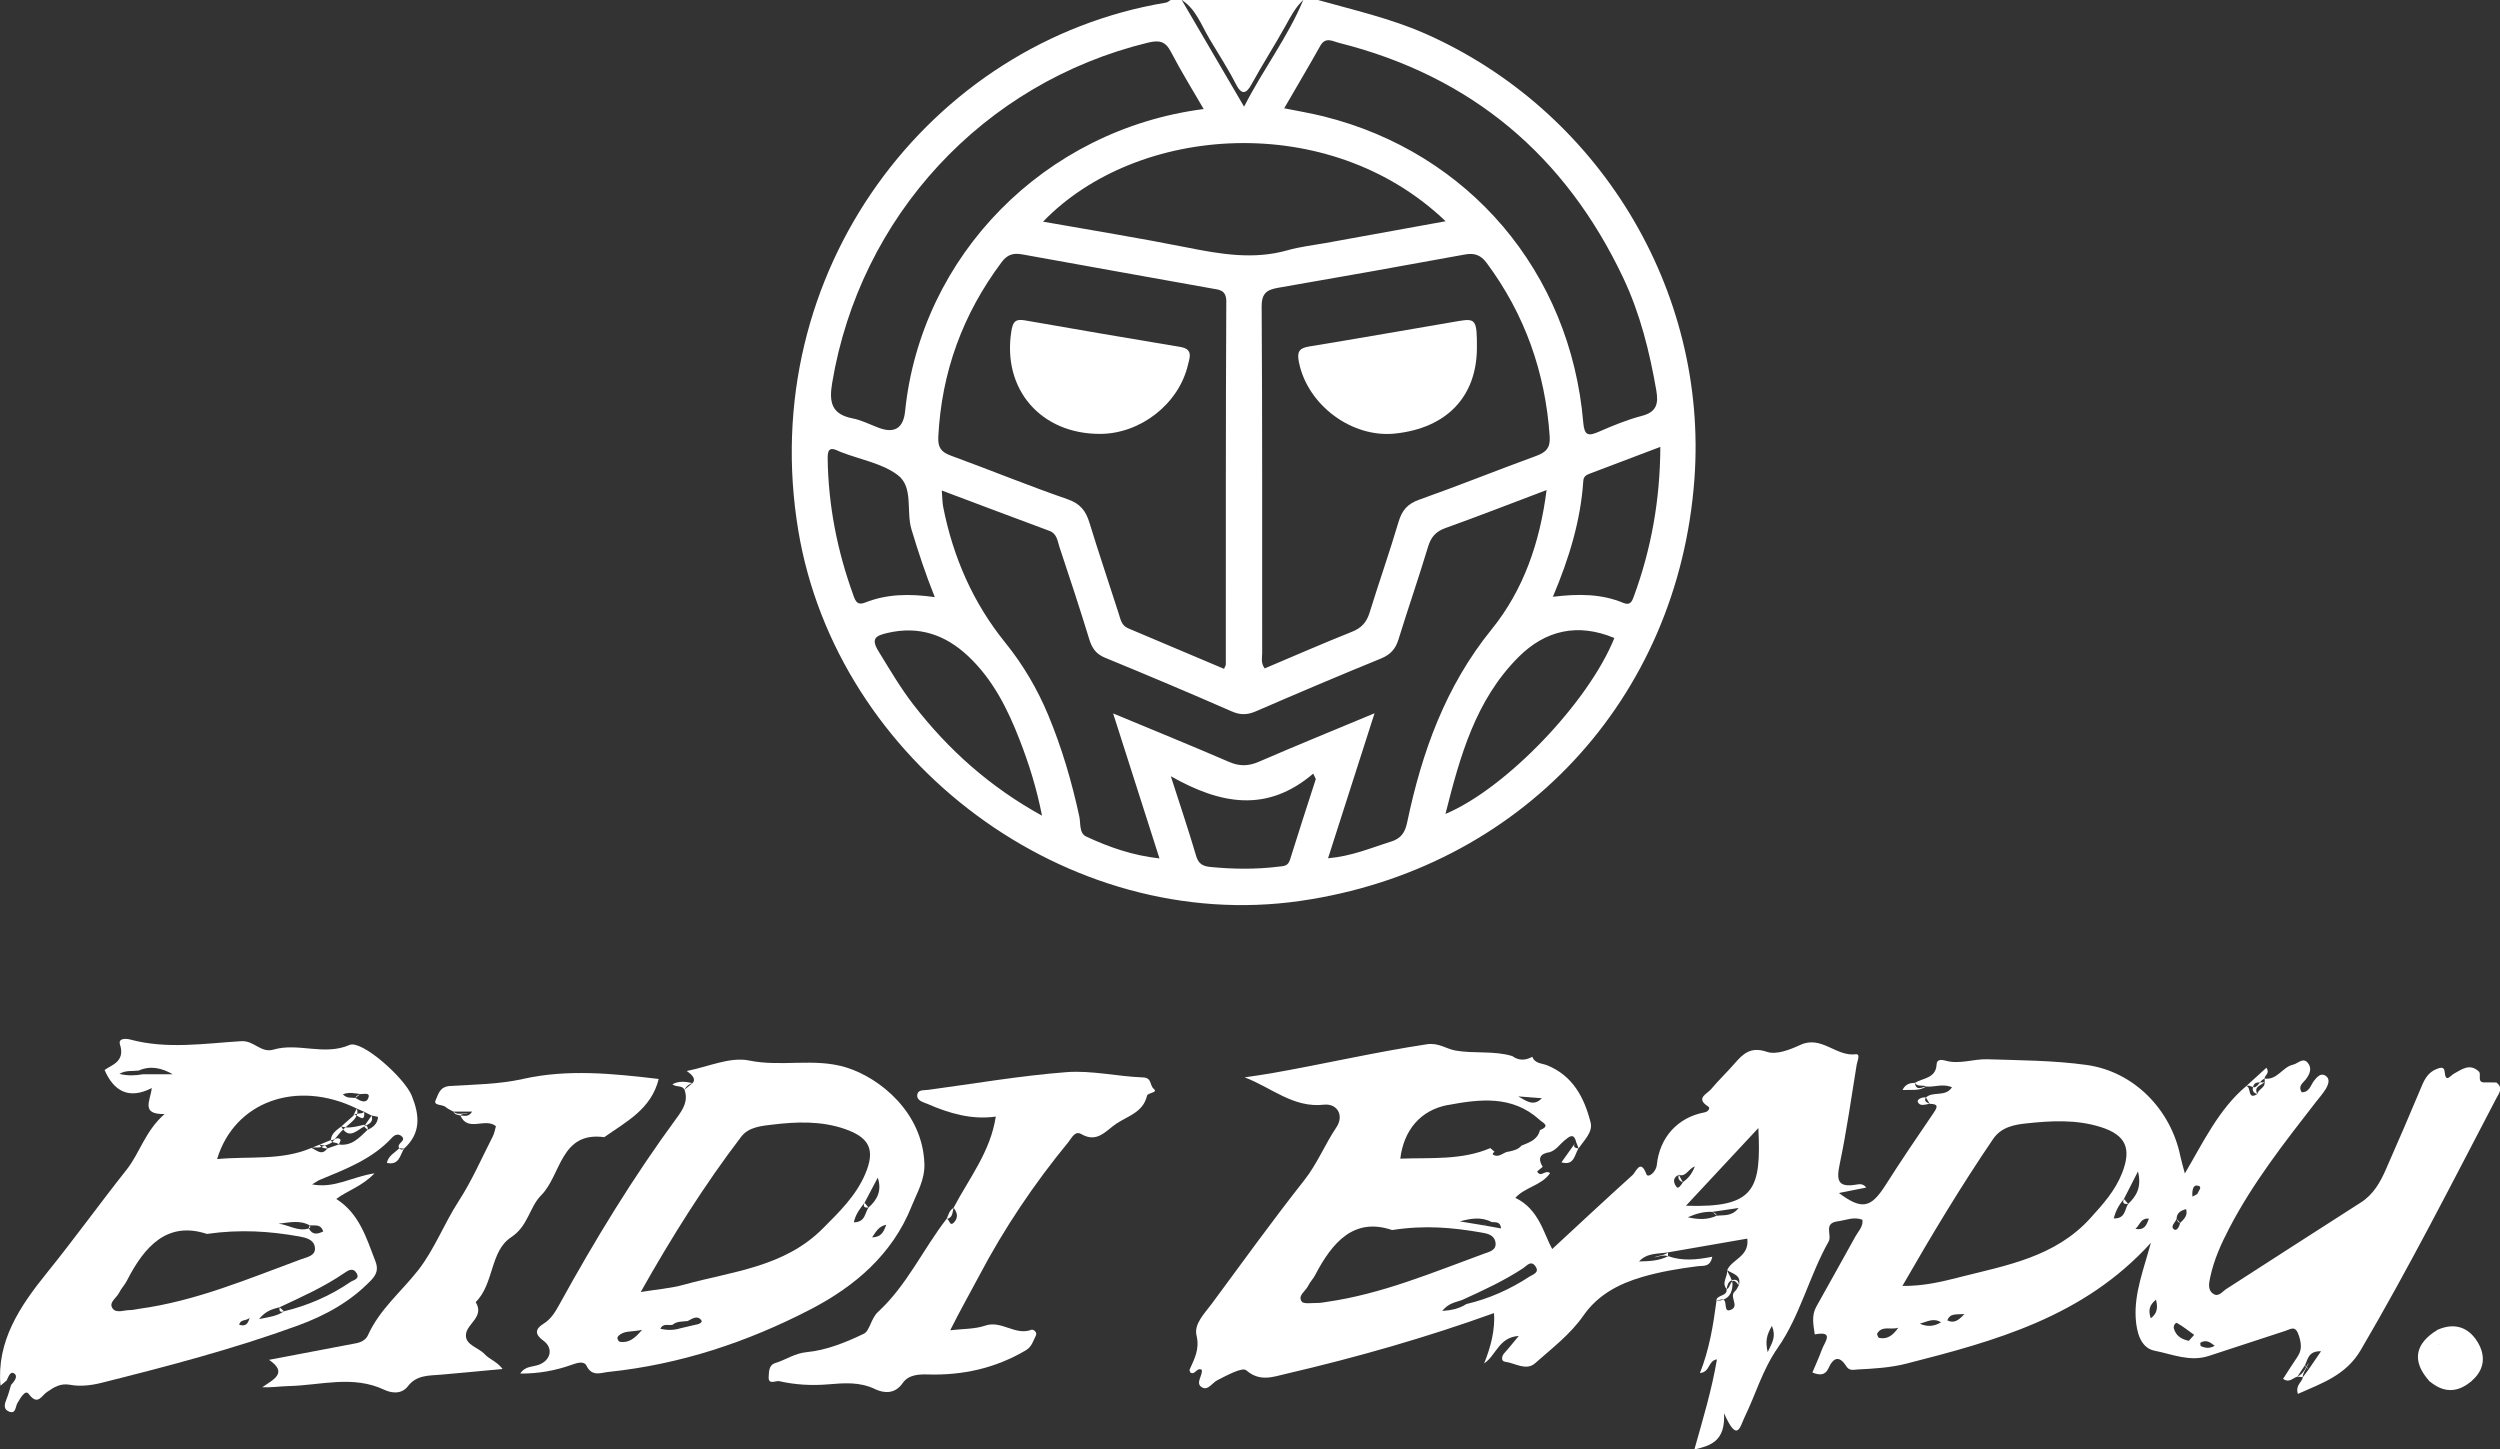 <?xml version="1.0" encoding="UTF-8"?> <svg xmlns="http://www.w3.org/2000/svg" id="Ebene_2" data-name="Ebene 2" viewBox="0 0 678.63 393.46"><rect x="0" y="0" width="678.63" height="393.46" fill="#333333" stroke="none"/><defs><style> .cls-1 { fill: #fff; stroke-width: 0px; } </style></defs><g id="Ebene_1-2" data-name="Ebene 1"><g><path class="cls-1" d="m661.7,360.97c4.52-2,8.32-.75,10.79,3.23,2.3,3.72,2.04,7.58-1.59,10.68-.86.43-1.3-.08-1.67-.75-.16-.65-.1-1.29.06-1.94,1.48-6.04.51-7.61-5.77-9.37-.9-.33-1.88-.59-1.82-1.86Z"></path><path class="cls-1" d="m661.7,360.97c.69.28,1.38.56,2.07.84.3,1.4-.9,1.95-1.59,2.79-3.61,2.83-.99,6.37-1.08,9.59-.38.65-.83,1.16-1.67.69-4.77-5.35-3.99-10.12,2.27-13.91Z"></path><path class="cls-1" d="m659.44,374.88c.43-.4.85-.81,1.28-1.21.36-.27.77-.4,1.22-.38,1.7.26,3.4.42,5.12.2.86-.09,1.72-.29,2.56.12.43.42.86.85,1.29,1.27-3.82,3.28-7.65,3.27-11.47,0Z"></path><g><path class="cls-1" d="m470.29,348.84c.01-.34-.03-.66-.11-.97-.55.52-.79,1.96-1.48,2.05h0c.23,2.1-2.68,1.42-2.82,3.19.31-.09.64-.15.94-.26.43-.15.72-.14.94-.05,1.59-.56,2.43-1.87,2.52-3.96Z"></path><path class="cls-1" d="m449.01,341.34c1.06-.19,2.39-.77,3.77-.37h0c0-.34,0-.68,0-1.02h0c-1.18.99-2.71.8-3.76,1.39Z"></path><path class="cls-1" d="m611.58,295.09c.03-.12.07-.24.12-.35.35-.9,1.06-.92,1.78-.91.08-.11.17-.22.25-.32.27-.32.6-.55.98-.72h0c.02-.93,1.54-1.4.52-2.96-1.85,1.69-3.68,3.35-5.5,5.01h0c.69-.37,1.26.09,1.86.26Z"></path><path class="cls-1" d="m470.09,347.54c-.32-.96-.94-1.81-1.29-2.75.31,1.71-1.62,3.39-.09,5.13h0c.15-1.02.42-2.01,1.38-2.37Z"></path><polygon class="cls-1" points="427.8 309.98 427.8 309.98 427.8 309.98 427.8 309.98"></polygon><path class="cls-1" d="m427.54,310.34c-1.2,1.69-2.41,3.38-3.69,5.18,3.51.99,3.54-2.06,4.64-3.79h0c-1.27-.09-1.44-.61-.95-1.39Z"></path><path class="cls-1" d="m519.78,293.94c-1.32.04-2.52.28-3.35,1.95,2.36-.14,4.51.34,6.46-.95-1.18.12-2.72,1.35-3.11-.99Z"></path><path class="cls-1" d="m522.78,297.9h0c-1.08-.15-2.45.55-2.2,1.19.54,1.36,2.05.71,3.21.53-.7-.36-1.61-.6-1.02-1.72Z"></path><path class="cls-1" d="m626.11,371.19s-.06-.06-.08-.09c-.57,1.1-1.24,2.1-2.45,2.59h0c.49.04.99.09,1.48.13h0c.05-.93.56-1.68.97-2.47.03-.05.06-.11.09-.16Z"></path><path class="cls-1" d="m626.71,370.06c-.33.15-.34.53-.56.79-.01.03-.03.05-.04.08.03.03.06.06.08.1.18-.32.35-.64.51-.96Z"></path><path class="cls-1" d="m411.18,310.3s-.02.01-.03.02c0,0,.02,0,.03,0,0,0,0-.01,0-.02Z"></path><path class="cls-1" d="m402.78,332.61c.21-.09.41-.17.62-.26-.22.04-.44.11-.62.26Z"></path><path class="cls-1" d="m677.6,293.84c-.97,0-1.95-.02-2.92-.03-2.61.22-.86-2.27-1.88-3.03-2.45-2.19-4.55-.48-6.65.66-1.13.62-2.27,2.68-2.56-.61-.13-1.42-1.36-1-2.32-.58-1.98.84-2.99,2.42-3.8,4.36-3.2,7.65-6.49,15.27-9.83,22.86-1.54,3.5-3.38,6.78-6.81,8.96-12.2,7.77-24.33,15.66-36.5,23.47-1.05.67-2.05,2.19-3.41,1.39-1.72-1.02-1.3-2.96-.96-4.56,1-4.75,2.99-9.14,5.22-13.42,6.41-12.31,14.94-23.18,23.4-34.08.92-1.18,1.93-2.31,2.71-3.57.69-1.12,1.33-2.69.08-3.59-1.29-.93-2.32.14-3.23,1.3-.91,1.17-1.22,3.15-3.32,3.13-1.14-1.69.37-2.56,1.07-3.47,1.12-1.47,1.77-3.04.58-4.5-1.31-1.62-2.7.19-4.03.48-2.86.63-4.29,4.26-7.73,3.77h0c.07.31.08.61.03.92.2,1.62-1.76,1.92-1.99,3.27-2.81,1.83-1.54-2.09-3.02-2.14h0c-7.5,6.34-11.58,15.13-16.65,23.7-.5-1.9-.93-3.3-1.23-4.73-2.61-12.68-12.62-22.94-25.46-24.72-8.89-1.23-17.96-1.26-26.96-1.54-3.77-.12-7.52,1.47-11.37.36-.9-.26-2.3-.42-2.36.97-.17,3.91-3.69,3.7-5.91,5.08.76,1.19,2.14.45,3.11.99h0c2.23.21,4.5-.88,6.97.2-1.79,2.76-5.16.98-7.07,2.77.34.57.68,1.15,1.02,1.72,2.57.03,2.08.98.97,2.59-4.4,6.44-8.77,12.9-12.96,19.48-3.98,6.25-6.41,6.79-12.65,2.14,2.54-.51,4.91-.98,7.42-1.48-.91-1.19-1.99-.92-2.82-.78-4.92.82-5.31-1.22-4.4-5.53,1.88-8.92,3.14-17.98,4.61-26.99.16-1.01,1.15-3.06-.28-2.88-5.31.68-9.29-5.2-15.01-2.54-2.78,1.29-6.5,2.75-9.03,1.89-4.42-1.51-6.46.45-8.83,3.18-2.07,2.38-4.38,4.56-6.4,6.99-1.05,1.26-4.31,2.4-.75,4.66.64.41.07,1.4-1.02,1.6-7.25,1.35-12.17,6.8-12.92,14.22-.21,2.07-2.42,3.68-2.83,2.56-1.61-4.33-2.84-.6-3.71.18-7.4,6.69-14.69,13.49-21.86,20.13-2.32-4.18-3.57-10.81-10.01-13.9,2.68-2.94,7.14-3.35,9.43-6.7-1.34-1.08-2.53,1.39-3.51-.46.5-.42,1-.84,1.5-1.26-1.41-2.3-.71-3.59,1.91-3.97,1.79-.57,2.75-2.18,4.12-3.27,1.03-.82,2.43-2.17,3.04.48h0c.23.59.46,1.17.69,1.76h0c1.47-2.19,3.91-4.43,3.26-7.01-1.7-6.71-4.78-12.7-11.81-15.55-1.42-.57-3.33-.43-4.02-2.31-1.85,1.03-3.67,1.1-5.44-.19-5.01-1.51-10.26-.61-15.36-1.49-2.61-.45-4.58-2.2-7.84-1.71-14.21,2.15-28.18,5.42-42.32,7.89-2.37.41-4.75.73-7.13,1.09,7.22,2.71,13.17,8.35,21.49,7.42,3.7-.41,5.56,2.96,3.41,6.15-3.13,4.65-5.18,9.88-8.72,14.36-8.65,10.97-16.82,22.31-25.12,33.54-1.93,2.61-4.87,5.46-4.12,8.59.9,3.75-.57,6.34-1.88,9.28-.09.19.14.53.22.79,1.29.8,1.73-1.55,3.09-.74.3,1.58-1.88,3.64.06,4.76,1.63.94,2.78-1.24,4.18-1.95,2.54-1.29,6.75-3.61,7.82-2.69,3.7,3.22,7.29,1.78,10.74.98,19.35-4.5,38.44-9.97,56.53-16.51.31,4.53-.85,9.12-2.69,13.67,3.31-2.22,3.96-7.1,9.4-7.46-1.59,1.91-2.69,3.32-3.89,4.63-.85.94-.91,2.23.16,2.37,2.72.34,5.72,2.58,8.18.4,4.58-4.06,9.54-7.81,13.09-12.91,3.92-5.63,9.53-8.59,15.89-10.47,4.96-1.46,10.03-2.3,15.15-2.95,1.45-.18,3.4.34,3.95-2.57-4.22.85-8.15,1.21-11.98-.16h0c-2.49,1.32-5.18,1.37-7.9,1.44,2.2-2.4,5.17-2.01,7.89-2.47h0c7.21-1.25,14.42-2.5,21.5-3.73.59,4.93-4.13,5.53-5.47,8.57,1.48,1.02,3.94,1.28,3.18,4.06-.34.55-.56,1.25-1.03,1.63-1.79,1.44,1.31,4-1.1,5.05-2.15.94-.94-2.23-2.07-2.73-.54.19-1.17.29-1.88.31-.87,6.58-1.92,13.13-4.49,19.61,2.85-.31,2.14-3.35,4.62-3.72-1.43,8.42-3.87,16.42-6.13,24.47,4.21-1.04,8.45-2.04,8.06-9.83,3.65,8.22,4.31,3.64,5.59,1.01,3.04-6.23,4.81-12.79,9.01-18.82,6.02-8.62,8.53-19.49,13.79-28.83.97-1.73-1.5-4.96,2.41-5.46,2.24-.29,4.43-1.37,6.77-.42.2,1.92-1.16,3.13-1.92,4.52-3.5,6.41-7.13,12.74-10.65,19.13-1.31,2.38-.74,4.94-.38,7.45,5.44-1.04,2.68,2.08,1.98,4.01-.78,2.13-1.73,4.2-2.62,6.34,1.87.76,3.46.84,4.34-1.12,1.32-2.96,2.94-3.6,4.84-.61.87,1.37,2,.96,3.06.9,4.48-.22,8.96-.48,13.34-1.6,24.1-6.16,48.04-12.65,66.3-32.78-2.02,7.41-4.51,13.63-4.12,20.42.23,3.9,1.36,8.13,5.13,8.87,4.76.94,9.63,3.1,14.73,1.41,6.92-2.29,13.85-4.56,20.79-6.81,1.58-.51,2.76-1.64,3.72,1.53.76,2.54.63,3.99-.69,5.87-1.28,1.84-2.45,3.76-3.67,5.64,1.74,1.22,2.67-.33,3.88-.59h0c.67-1.03,1.35-2.05,2.03-3.08h0c.84-1.58.88-3.92,4.39-3.83-1.33,1.95-2.36,3.45-3.39,4.96-.51.69-1.03,1.39-1.54,2.08h0c-.2,1.38-2.09,2.1-1.36,4.54,6.59-2.92,13.07-5.09,17.06-11.89,13.1-22.33,24.81-45.39,36.79-68.31.73-1.39,2-2.86.05-4.32Zm-259.06,4.27c-2.31,2.44-4.34.61-6.42-.49l6.42.49Zm-25.48,1.85c8.56-1.6,17.31-2.7,24.71,3.88.83.91,3.36,1.68.25,2.93-.63,2.65-2.9,3.35-5.03,4.22-.86,1.05-2.11,1.31-3.34,1.6-1.52.02-2.71,1.94-4.43.78-.04-.03.02-.3.1-.41.1-.12.27-.19.4-.28-.39-.34-.77-.69-1.16-1.03-7.87,3.36-16.23,2.55-24.45,2.87.94-7.64,5.39-13.17,12.95-14.58Zm14.42,33.5c-1.64-.29-3.17-.57-4.7-.84-2.17-.36-4.34-.71-6.51-1.07,2.97-.82,5.87-1.3,8.64.18,1.02.13,2.34-.28,2.57,1.73Zm-49.89,20.23c-1.47-.03-3.7.37-4.24-.39-1.15-1.61,1.05-2.8,1.73-4.22.49-1.04,1.36-1.9,1.9-2.92,4.68-8.99,10.59-15.78,20.91-12.26,8.95-1.4,16.55-.66,24.11.65,1.64.28,3.5.59,3.92,2.53.49,2.31-1.67,2.72-3.08,3.24-14.02,5.13-27.83,10.97-42.78,13.09-.82.12-1.65.3-2.48.28Zm57.57-7.14c-5.27,3.45-10.97,6-17.13,7.44-1.81,1.19-3.81,1.67-6.53,1.88,1.63-2.11,3.58-2.34,5.31-2.95,5.71-2.59,11.39-5.21,16.65-8.66.97-.63,2.09-2.25,3.32-.55,1.27,1.76-.74,2.26-1.62,2.84Zm40.01-24.27c-.85-1.03-1.33-2.54.56-3.38,1.88.71,2.51-1.57,4.35-2.3-.85,2.21-1.94,3.37-3.28,4.33-.38.71-1.23,1.83-1.63,1.35Zm10.83,7.73c-2.31,1.05-4.68,1.13-7.86.42,2.56-1.11,4.54-1.56,6.66-1.47,2.19-.32,4.38-.65,7.15-1.05-1.87,2.4-4.04,1.84-5.94,2.11Zm-8.35-2.71c6.62-7.1,12.96-13.9,19.66-21.09.81,16.67-.94,21.71-19.66,21.09Zm22.19,39.75c-.7-3.1-.25-4.66,1.15-7.15,1.18,2.97.15,4.37-1.15,7.15Zm30.26-3.88c-.27-.06-.66-.98-.52-1.21,1.34-2.23,3.8-.87,5.72-1.56-1.31,1.87-2.83,3.28-5.19,2.77Zm11.04-3.85c1.89-.51,3.7-1.67,5.76-.38-1.86,1.14-3.78,1.28-5.76.38Zm7.46-.9c.79-2.02,2.37-1.53,4.64-1.72-1.78,1.95-2.95,2.53-4.64,1.72Zm3.15-11.67c-4.79,1.21-9.64,2.38-15.34,2.32,8.04-13.99,15.97-27.17,24.64-39.91,2.29-3.36,6.08-3.89,9-4.21,6.69-.73,13.61-1.11,20.26,1.01,6.79,2.17,8.36,5.82,5.71,12.53-1.87,4.75-5.14,8.37-8.51,12.1-9.61,10.68-22.92,12.9-35.78,16.15Zm45.94-19.95c-.98,1.44-.66,4.01-3.9,3.95.51-2.12,1.48-3.78,2.76-5.3,1.15-2.25,2.29-4.49,3.81-7.47,1.05,4.31-.43,6.71-2.66,8.83Zm1.98,6.79c1.27-1.16,1.47-3.03,3.66-2.78-.65,1.66-1.11,3.21-3.66,2.78Zm4.17,24.27c-.69-2-.51-3.53,1.41-5.06.56,2.27.3,3.74-1.41,5.06Zm7-27.02c.05-1.61,1.13-2.23,2.57-2.62.55,1.75-.58,2.73-1.6,3.75-.21.96-.91,2.31-1.66,1.76-1.16-.85.39-1.9.69-2.88Zm3.32,33.13c-1.9-.4-3.5-1.27-4.07-3.39-.17-.64.42-1.68.88-1.43,1.64.9,3.11,2.12,4.64,3.21-.48.54-.97,1.07-1.45,1.61Zm2.41-40.05c-.1.33-.74.49-1.43.91-.16-1.76.25-3.08,1.14-3.02,1.87.14.51,1.39.29,2.11Zm.8,41.44c-.03-.32-.17-.8-.06-.87,1.51-.93,2.65-.16,3.87.83-1.39.81-2.6.64-3.81.04Z"></path><path class="cls-1" d="m427.54,310.34c.09-.12.17-.24.26-.36-.1.13-.19.25-.26.36Z"></path><path class="cls-1" d="m470.56,347.42c-.17.03-.33.07-.47.12.04.11.07.22.09.33.37-.36.89-.28,1.79.98.08-1.02-.5-1.56-1.42-1.43Z"></path><path class="cls-1" d="m626.11,371.19c.16.18.32.37.49.55-.15-.23-.24-.5-.4-.72-.03.06-.06.11-.09.17Z"></path><path class="cls-1" d="m626.12,370.93c-.12-.15-.27-.27-.52-.31h0c.14.16.29.32.43.48.03-.06.06-.11.09-.17Z"></path><path class="cls-1" d="m577.68,326.79c-.38-.45-.76-.9-1.14-1.35-.51,1.2.07,1.49,1.14,1.35Z"></path><path class="cls-1" d="m464.8,328.95c.4.35.8.7,1.21,1.05-.12-.68-.77-.74-1.21-1.05Z"></path><path class="cls-1" d="m613.48,293.82c-.39.5-.76,1.02-1.36,1.31-.18.03-.36,0-.53-.05-.22.85,0,1.62,1.15,1.89-1.05-2.13,1.14-2.3,1.99-3.27-.38.15-.82.13-1.25.12Z"></path><path class="cls-1" d="m456.8,320.92c-.36-.68-.71-1.35-1.07-2.03-.37,1.06.12,1.67,1.07,2.03Z"></path><path class="cls-1" d="m591.8,331.96c-.32-.38-.65-.75-.97-1.12.24.44.33,1.02.97,1.12Z"></path></g><g><path class="cls-1" d="m313.16,295.54c-1.09-.91-.45-2.98-2.85-3.07-6.97-.25-13.98-1.96-20.85-1.43-12.57.97-25.04,3.13-37.55,4.81-1.1.15-2.72-.12-2.91,1.3-.21,1.64,1.51,1.97,2.69,2.48,5.93,2.58,12.02,4.4,18.62,3.47-1.46,9.59-7.29,16.79-11.46,24.76,1.06,1.28,1.3,2.7.14,3.94-1.28,1.37-1.19-.96-2.05-.93-6.4,8.28-10.78,18.07-18.61,25.26-1.93,1.78-2.22,5.14-3.85,5.92-4.86,2.33-10.14,4.48-15.42,4.98-3.39.32-5.69,2.08-8.55,2.95-1.86.57-1.76,2.37-1.85,3.73-.16,2.36,1.94,1,2.86,1.21,4.38,1,8.84,1.24,13.36.86,4.27-.36,8.49-.72,12.67,1.3,2.5,1.2,5.44,1.33,7.49-1.65,1.61-2.34,4.59-2.4,6.81-2.33,9.54.27,18.36-1.69,26.6-6.55,1.67-.99,2-2.58,2.73-3.99.48-.93-.7-1.79-1.21-1.59-4.38,1.68-8.09-2.66-12.57-1.12-2.82.96-6,.84-9.46,1.25,2.6-5.25,5.31-9.96,7.82-14.72,6.81-12.95,14.99-25.09,24.3-36.42.88-1.07,1.72-3.12,3.46-2.11,4.33,2.52,6.67-.94,9.51-2.83,3.13-2.09,7.27-3.08,8.32-7.55.22-.94,3.16-.8,1.8-1.94Z"></path><path class="cls-1" d="m258.86,327.88c-1.19.65-1.4,1.93-1.91,3.02,1.75-.3,1.54-1.84,1.91-3.02Z"></path><path class="cls-1" d="m187.98,294.01c-1.79-.38-3.58-.69-5.47.32,1.15.89,2.62.19,3.28,1.45h0c.5-.87,1.19-1.52,2.19-1.77Z"></path><path class="cls-1" d="m127.2,302.41c-1.37-.51-2.92.5-4.12-.67h0c.34.86,1.16.87,1.88,1.05.64-.6,1.42-.43,2.24-.39Z"></path><path class="cls-1" d="m164.05,308.67c5.91-4.18,12.71-7.54,14.76-15.78-12.49-1.47-24.67-2.74-36.83-.01-6.52,1.46-13.19,1.51-19.78,1.91-2.97.18-3.22,2.41-3.91,3.78-.82,1.64,1.78,1.14,2.67,1.93.6.53,1.41.84,2.12,1.25h5.09c-1.02,1.63-2.18,1.04-3.21,1.05,2.07,4.64,6.71.48,9.66,2.91-.25.85-.39,1.85-.82,2.71-3.04,5.93-5.67,12.04-9.33,17.68-3.92,6.06-6.54,13.05-10.95,18.69-4.59,5.86-10.5,10.66-13.65,17.68-.54,1.2-1.8,1.9-3.21,2.16-7.78,1.47-15.56,2.96-23.63,4.5,5.2,3.55,1.24,5.31-1.84,7.44,2.68.1,4.95-.27,7.23-.32,8.64-.2,17.34-3.03,25.9,1.01,1.92.91,4.67,1.31,6.41-.97,2.34-3.06,5.67-2.86,8.94-3.13,5.59-.47,11.17-1.03,16.75-1.55-1.51-2.03-3.59-2.63-4.82-3.98-1.71-1.89-5.45-2.5-5.11-5.47.33-2.92,5.07-4.71,2.64-8.69,5.01-4.98,3.89-13.85,9.56-17.57,4.74-3.12,5-8.22,8.21-11.44,5.47-5.48,5.19-17.41,17.15-15.77Z"></path><path class="cls-1" d="m105.02,315.68c3.38.71,3.56-2.13,4.65-3.9-.46.41-.89.38-1.28-.1-1.16,1.23-2.95,1.95-3.37,3.99Z"></path><path class="cls-1" d="m90.87,309.22c.74-.89,1.42-1.83,2.29-2.61-.18-.23-.36-.49-.55-.82-1.25.99-2.65,1.86-2.81,3.68.36.07.72-.1,1.07-.25Z"></path><path class="cls-1" d="m96.53,303.37c.1-.19.2-.38.28-.57-.28-.14-.53-.21-.72-.11-.07.06-.14.12-.2.2-1.09.96-2.18,1.93-3.26,2.89.39.12.78.19,1.17.23.94-.86,2.01-1.57,2.74-2.65Z"></path><path class="cls-1" d="m90,310.19c.07-.07.13-.15.2-.22-.17-.1-.31-.25-.4-.5-1.02.42-2.04.84-3.05,1.26.44.13.95.11,1.38.27.64-.22,1.28-.45,1.87-.81Z"></path><path class="cls-1" d="m87.06,311.39c.06-.02.12-.04.18-.07-.19-.15-.36-.34-.49-.6l-2.21.89c.82-.31,1.69.02,2.51-.23Z"></path><path class="cls-1" d="m100.66,347.6c1.53-1.58,2.12-2.99,1.24-5.25-2.45-6.34-4.37-12.94-10.62-16.89,3.17-2.37,6.96-3.38,10.39-6.96-6.13.93-10.82,4.17-16.95,3.01,1.06-.64,1.55-1.02,2.1-1.24,7.05-2.93,14.24-5.62,19.59-11.45.79-.86,1.77-1.14,2.62-.38,1.45,1.3-1.61,1.93-.63,3.26.43.03.85.06,1.28.1,4.66-4.2,4.22-9.08,2.11-14.33-1.97-4.92-13.62-15.25-16.91-13.81-6.92,3.01-13.92-.72-20.65,1.26-3.42,1.01-5.24-2.51-8.76-2.29-9.99.62-20.09,2.24-30.06-.43-1.41-.38-3.37-.33-2.84,1.34,1.53,4.76-2.53,5.62-4.18,6.92,2.55,5.89,6.73,8.02,12.81,4.89-.38,3.49-3.1,7.17,3.47,7.06-5.29,4.65-6.7,10.55-10.31,15.11-7.33,9.25-14.23,18.85-21.65,28.02-7.37,9.12-13.65,18.54-12.58,30.62.22-.19.94-.81,1.67-1.43.48-.94.99-2.66,2.07-1.89,1.13.81-.04,2.18-.87,3.11-.39,1.26-.7,2.55-1.2,3.76-.54,1.32-1,2.75.56,3.43,1.99.87,1.8-1.32,2.35-2.23.8-1.34,2.14-3.81,3.07-2.54,2.47,3.34,3.45.51,4.98-.51,1.9-1.28,3.57-2.45,6.31-1.95,2.69.5,5.71.16,8.4-.52,18.01-4.51,35.98-9.22,53.44-15.59,7.37-2.69,14.2-6.44,19.75-12.2Zm-12.91-13.32c-1.58.74-2.92,1.04-3.92-.82-2.91.94-5.44-.96-8.22-1.29,2.84-.3,5.68-1.06,8.44.44h0c-.07.28-.15.57-.22.85.45-.18.52-.47.22-.85,1.3.19,2.96-.52,3.7,1.67Zm10.06-37.29c.92.03,2.73-.52,2.2.99-.61,1.75-2.3.83-3.53.06-1.07-.15-2.28.21-3.41-.99,1.72-.67,3.23-.26,4.74-.06Zm-.99,3.92c.68.3,1.36.6,2.04.89l2.01,1.02c.61.13,1.76.31,1.75.39-.13,1.78-1.28,2.81-2.84,3.48-2.21,2.1-4.27,4.5-7.82,3.98-1.04.36-2.08.72-3.11,1.08h0c-1.51,2.11-2.89.42-4.31-.14-8.23,3.53-16.98,2.18-25.61,3.03,4.74-15.66,21.62-21.68,37.88-13.74Zm-58.06-9.29c-2.08.36-4.15.44-6.35-.11,1.71-1.05,3.52-.68,5.24-.9,3.24-1.44,6.28-.69,9.26,1.01h-8.14Zm-3.45,64c-1.62,0-3.73.95-4.73-.42-1.19-1.63,1.04-2.83,1.72-4.22.57-1.18,1.56-2.16,2.15-3.34,4.79-9.42,11.04-16.21,21.71-12.69,9.24-1.31,17.15-.71,25.04.68,1.87.33,3.92.84,4.26,2.84.41,2.41-2.09,2.76-3.64,3.33-14.43,5.32-28.64,11.38-44.06,13.48-.82.11-1.64.35-2.46.35Zm29.61,3.99c.39-1.55,1.67-.93,2.84-1.85-.6,2.29-1.68,2.14-2.84,1.85Zm5.41-1.55c1.85-2.31,3.72-2.72,5.55-3.2,6-2.81,12.07-5.51,17.56-9.28,1.19-.82,2.43-1.56,3.37.04.93,1.59-.87,1.83-1.65,2.36-5.52,3.78-11.57,6.41-18.07,7.97-1.85,1.31-3.95,1.55-6.75,2.11Z"></path><path class="cls-1" d="m93.16,306.61c1.88,2.41,3.78.19,5.67-.81.09-.13.18-.26.27-.39-.09-.03-.19-.07-.3-.09-1.66.38-3.31.88-5.01.7-.15.14-.31.27-.46.42-.06.05-.11.11-.17.17Z"></path><path class="cls-1" d="m99.35,305.53c-.18.09-.35.18-.53.27.32.3.64.6.97.9.16-.61-.05-.95-.44-1.17Z"></path><path class="cls-1" d="m99.35,305.53c1.04-.53,2.05-1.09,1.52-2.7-.59.86-1.19,1.72-1.78,2.58.09.03.18.07.26.12Z"></path><path class="cls-1" d="m77.09,355.95c-.4-.36-.8-.72-1.2-1.09-.13.94.07,1.53,1.2,1.09Z"></path><path class="cls-1" d="m92.41,309.36c-.51-.59-1.02-.37-1.54-.14-.21.26-.44.51-.67.75.54.33,1.37.14,1.77.71.16-.45.6-1.14.44-1.32Z"></path><path class="cls-1" d="m88.13,311c-.3.1-.6.21-.89.33.44.34,1.01.42,1.62.43-.15-.44-.42-.64-.73-.76Z"></path><path class="cls-1" d="m96.08,302.7c.26-.23.56-.34.88-.38.11-.45.1-.91-.14-1.4-.31.66-.63,1.32-.94,1.99.05-.1.12-.16.2-.2Z"></path><path class="cls-1" d="m96.8,302.8c.99.49,2.27,1.78,2.06-1-.5.52-1.24.42-1.9.51-.04.16-.09.33-.16.49Z"></path><path class="cls-1" d="m96.48,298.04c.44-.35.89-.7,1.33-1.05-.48.3-1.15.36-1.33,1.05Z"></path><path class="cls-1" d="m184.74,360.56c-.14-.11-.3-.17-.47-.21l.47.21Z"></path><path class="cls-1" d="m247.41,327.53c1.48-3.67,3.64-7.19,3.52-11.54-.4-13.91-12.01-23.37-21.2-26.22-8.67-2.69-17.58-.07-26.43-1.9-5.14-1.06-11.09,1.74-16.91,2.85q2.89,1.93,1.6,3.3c-.73.59-1.46,1.18-2.19,1.77,0,0,0,0,0,0,1.09,3.03-.38,5.33-2.08,7.64-11.83,16.1-22.21,33.12-31.84,50.61-1.13,2.05-2.27,4.02-4.37,5.31-2.28,1.4-2.39,2.86-.04,4.55,2.75,1.98,2.13,5.23-1.07,6.52-1.66.67-3.82.3-5.18,2.44,5.03.02,9.6-.82,13.98-2.39,1.58-.56,3.34-1.1,4.02.28,1.51,3.05,3.89,1.87,5.95,1.66,19.4-2.03,37.63-8.05,54.86-16.99,12.07-6.26,22.16-14.9,27.39-27.88Zm-10.68,8.36c1.14-1.68,1.8-2.99,3.84-3.43-.73,2.09-1.42,3.35-3.84,3.43Zm-.96-8.11c-1.04,1.43-.8,3.98-4,4.03.48-2.21,1.69-3.77,2.91-5.32,1.2-2.27,2.39-4.54,3.59-6.82,1.17,3.51-.13,6.01-2.5,8.11Zm-34.53-19.26c2.03-2.67,5.8-2.92,8.43-3.24,6.5-.79,13.25-1.05,19.71,1.2,6.73,2.35,8.24,5.72,5.5,12.17-2.53,5.96-6.99,10.26-11.48,14.78-10.49,10.56-24.57,11.66-37.7,15.29-3.64,1.01-7.47,1.29-11.78,2,8.44-14.98,17.25-29,27.32-42.21Zm-32.8,55.75c-.66-.08-1.08-1.08-.66-1.53,1.55-1.67,3.69-1.11,6.5-1.75-1.99,2.37-3.57,3.54-5.83,3.27Zm20.27-4.65c-1.32.31-2.64.62-3.96.93-1.78.55-3.56.6-5.49.15.76-1.63,2.22-.8,3.31-1.09,1.2-1.02,2.7-.83,4.1-1.01,1.24-.64,2.64-1.69,3.73-.18.4.56-.83,1.14-1.68,1.2Z"></path><path class="cls-1" d="m235.76,327.78c-.36-.43-.73-.86-1.09-1.3-.5,1.16.08,1.41,1.09,1.3Z"></path></g><g><path class="cls-1" d="m386.6,9.02c-9.3-4.08-19.14-6.29-28.83-9.02h-4c-4.16,10.05-10.81,18.65-16.06,28.96-5.98-10.22-11.45-19.59-16.93-28.96h-3c-.42.25-.82.64-1.27.71-64.18,10.68-111.51,73.25-99.8,143.37,10.5,62.85,73.11,109.57,136.22,100.48,59.67-8.59,102.68-54.65,107.03-114.61,3.72-51.25-26.02-100.17-73.36-120.94Zm-28.25,3.48c1.46-2.62,3.37-1.3,5.18-.85,35.83,9.03,61.37,30.54,77.11,63.8,4.57,9.66,7.13,19.97,8.96,30.48.63,3.6.14,5.92-3.94,6.97-3.99,1.04-7.87,2.65-11.66,4.3-2.88,1.26-3.92,1.04-4.22-2.5-3.48-40.87-31.05-73.29-70.53-83.12-3.34-.83-6.75-1.4-10.65-2.19,3.33-5.75,6.62-11.28,9.76-16.89Zm-15.88,70.88c-.03-3.81,1.39-4.73,4.59-5.28,16.87-2.91,33.72-5.93,50.56-9.01,2.59-.47,4.31.09,5.93,2.27,10.4,14.01,15.93,29.73,17.12,47.1.22,3.14-1.01,4.33-3.72,5.32-10.6,3.86-21.07,8.1-31.7,11.86-3.21,1.13-4.69,2.91-5.62,6.06-2.45,8.27-5.32,16.41-7.87,24.65-.8,2.58-2.18,4.11-4.73,5.13-7.99,3.19-15.87,6.64-23.73,9.96-1.11-1.52-.68-2.88-.68-4.15-.03-31.3.07-62.6-.14-93.9Zm49.94-23.32c-11.06,2-21.82,3.95-32.58,5.91-3.43.62-6.93,1-10.27,1.95-9.28,2.65-18.32,1.06-27.49-.77-12.85-2.56-25.8-4.65-38.93-6.98,25.52-26.47,77.73-30.31,109.27-.12Zm-59.53,21.94c-.17,32.79-.11,65.58-.13,98.36,0,.28-.22.56-.48,1.2-8.69-3.67-17.36-7.34-26.04-11.01-1.79-.75-2.05-2.41-2.56-4.01-2.62-8.22-5.41-16.38-7.93-24.63-.99-3.24-2.49-5.2-5.96-6.4-10.66-3.68-21.1-7.97-31.69-11.84-2.61-.95-3.52-2.2-3.39-5.03.87-17.63,6.66-33.4,17.22-47.51,1.53-2.04,3.16-2.51,5.54-2.08,17.16,3.13,34.35,6.16,51.51,9.26,2.01.36,3.94.33,3.92,3.67Zm-107,22.03c7.54-45.36,41.06-81.57,85.69-92.44,3.16-.77,4.8-.4,6.32,2.55,2.65,5.12,5.71,10.03,8.85,15.46-43.25,5.58-76.73,39.81-81.05,82.04q-.71,6.92-7.21,4.47c-2.33-.88-4.6-2.06-7.01-2.53-5.66-1.11-6.47-4.26-5.59-9.55Zm5.82,57.7c-4.42-12.11-6.88-24.56-7.03-37.47-.03-2.62.99-2.8,2.95-1.82.3.15.61.26.92.38,5.11,1.95,10.91,2.96,15.12,6.11,4.38,3.27,2.26,9.8,3.76,14.77,1.81,6.01,3.75,11.95,6.33,18.39-6.91-.97-13.01-.86-18.88,1.47-1.99.79-2.57-.15-3.18-1.82Zm16.3,29.62c-3.56-4.6-6.49-9.62-9.53-14.57-2.16-3.51-.7-4.22,2.42-4.96,8.56-2.01,15.75.48,21.95,6.32,6.69,6.3,10.69,14.31,13.95,22.72,2.51,6.46,4.59,13.04,6.07,20.56-14.17-7.81-25.43-17.89-34.86-30.08Zm102.12,42.13c-.54,1.74-1.85,1.62-3.13,1.78-6.14.76-12.27.68-18.42.08-2.03-.2-3.24-.81-3.88-3.01-2.05-6.96-4.37-13.84-6.87-21.62,13.42,7.59,26.03,10.05,38.66-.71.23.49.47.98.7,1.47-2.36,7.33-4.76,14.66-7.04,22.01Zm27.46-5.03c-5.46,1.74-10.77,3.99-17.08,4.53,4.2-13.09,8.24-25.68,12.62-39.36-11.04,4.6-21.28,8.78-31.43,13.17-2.81,1.21-5.22,1.26-8.04.04-10.12-4.38-20.34-8.53-31.49-13.17,4.33,13.54,8.35,26.12,12.58,39.36-7.26-.8-13.71-3.05-19.91-5.95-1.92-.9-1.45-3.58-1.85-5.43-2.04-9.44-4.74-18.66-8.45-27.56-2.95-7.08-6.81-13.65-11.66-19.64-8.74-10.81-14.14-23.18-16.83-36.77-.25-1.27-.23-2.59-.39-4.52,10.05,3.78,19.6,7.39,29.18,10.94,2.14.79,2.22,2.79,2.77,4.42,2.79,8.34,5.53,16.69,8.11,25.1.74,2.4,1.85,3.95,4.28,4.94,11.51,4.73,22.98,9.57,34.37,14.56,2.38,1.04,4.27.97,6.59-.04,11.27-4.88,22.57-9.68,33.94-14.32,2.56-1.05,3.93-2.58,4.73-5.17,2.59-8.4,5.48-16.71,8.02-25.13.8-2.64,2.07-4.15,4.71-5.1,9.04-3.24,17.99-6.74,27.47-10.32-1.8,14.2-6.24,27.11-14.93,37.83-12.54,15.48-18.93,33.35-22.91,52.38-.6,2.86-1.71,4.37-4.39,5.23Zm14.79-7.5c3.97-15.73,8.18-30.9,19.78-42.54,7.35-7.38,16.18-9.36,26.07-5.22-6.94,17.33-29.33,40.82-45.86,47.76Zm51.14-59.05c-.45,1.24-.94,2.56-2.82,1.77-6-2.51-12.29-2.51-19.16-1.67,4.38-10.36,7.54-20.62,8.26-31.48.08-1.27.92-1.63,1.86-1.99,6.17-2.34,12.34-4.68,19.05-7.22-.06,14.42-2.47,27.7-7.19,40.59Z"></path><path class="cls-1" d="m328.21,10.38c2.45,4.13,5.09,8.16,7.27,12.44,1.58,3.11,2.85,2.65,4.29,0,2.94-5.38,6.27-10.53,9.24-15.9,1.36-2.46,2.66-4.97,4.77-6.93h-32.99c3.84,2.48,5.26,6.73,7.43,10.38Z"></path><path class="cls-1" d="m320.47,94.19c-14.1-2.36-28.2-4.75-42.29-7.23-2.71-.48-3.27.58-3.66,3.04-2.46,15.69,8.03,27.85,24.16,27.78,10.9-.04,21.27-8.12,23.77-18.65.46-1.95,1.54-4.35-1.99-4.94Z"></path><path class="cls-1" d="m378.68,117.69c14.02-1.47,22.18-10.01,22.23-23.25.03-7.54-.31-8.08-4.91-7.3-13.56,2.3-27.1,4.71-40.67,6.92-2.96.48-3.25,1.73-2.71,4.37,2.36,11.54,14.34,20.49,26.06,19.26Z"></path></g><path class="cls-1" d="m669.61,373.61c-.66.33-1.32.65-1.97.98-.97-.42-1.52-1.06-1.18-2.18,2.33-5.23-1.45-6.41-5.09-7.68-.07-.47,0-.93.2-1.36.73-.52,1.47-1.04,2.2-1.55,7.59.88,9.74,5.23,5.83,11.8Z"></path><path class="cls-1" d="m661.57,363.37c.06.51.11,1.03.17,1.54,1.8,2.28,1.33,4.84.92,7.4-.19.56-.52,1.02-.97,1.4l-.49.05-.49-.08c-2.48-3.67-3.13-7.18.86-10.3Z"></path><path class="cls-1" d="m661.69,373.7c0-.34.01-.67.02-1.01,1.24-1.02.99-3.78,3.48-3.25,1.57.34,2.49,1.41,1.55,3.18.3.65.6,1.31.9,1.96-2.14.74-4.22,1.1-5.95-.89Z"></path><path class="cls-1" d="m666.74,372.63c-.13-1.11-.2-2.41-1.55-2.64-1.96-.33-1.06,1.42-1.46,2.25-.46.96-1.27.67-2.03.45.01-2.59.02-5.19.03-7.78,6.42-1.13,8.89,1.63,6.71,7.61-.08.22-1.12.08-1.72.11Z"></path><path class="cls-1" d="m665.19,365.81c.63.17,1.23.4,1.28,1.16.06.88-.71,1-1.26,1.02-.6.02-1.26-.23-1.26-1.06,0-.81.61-.99,1.24-1.12Z"></path></g></g></svg> 